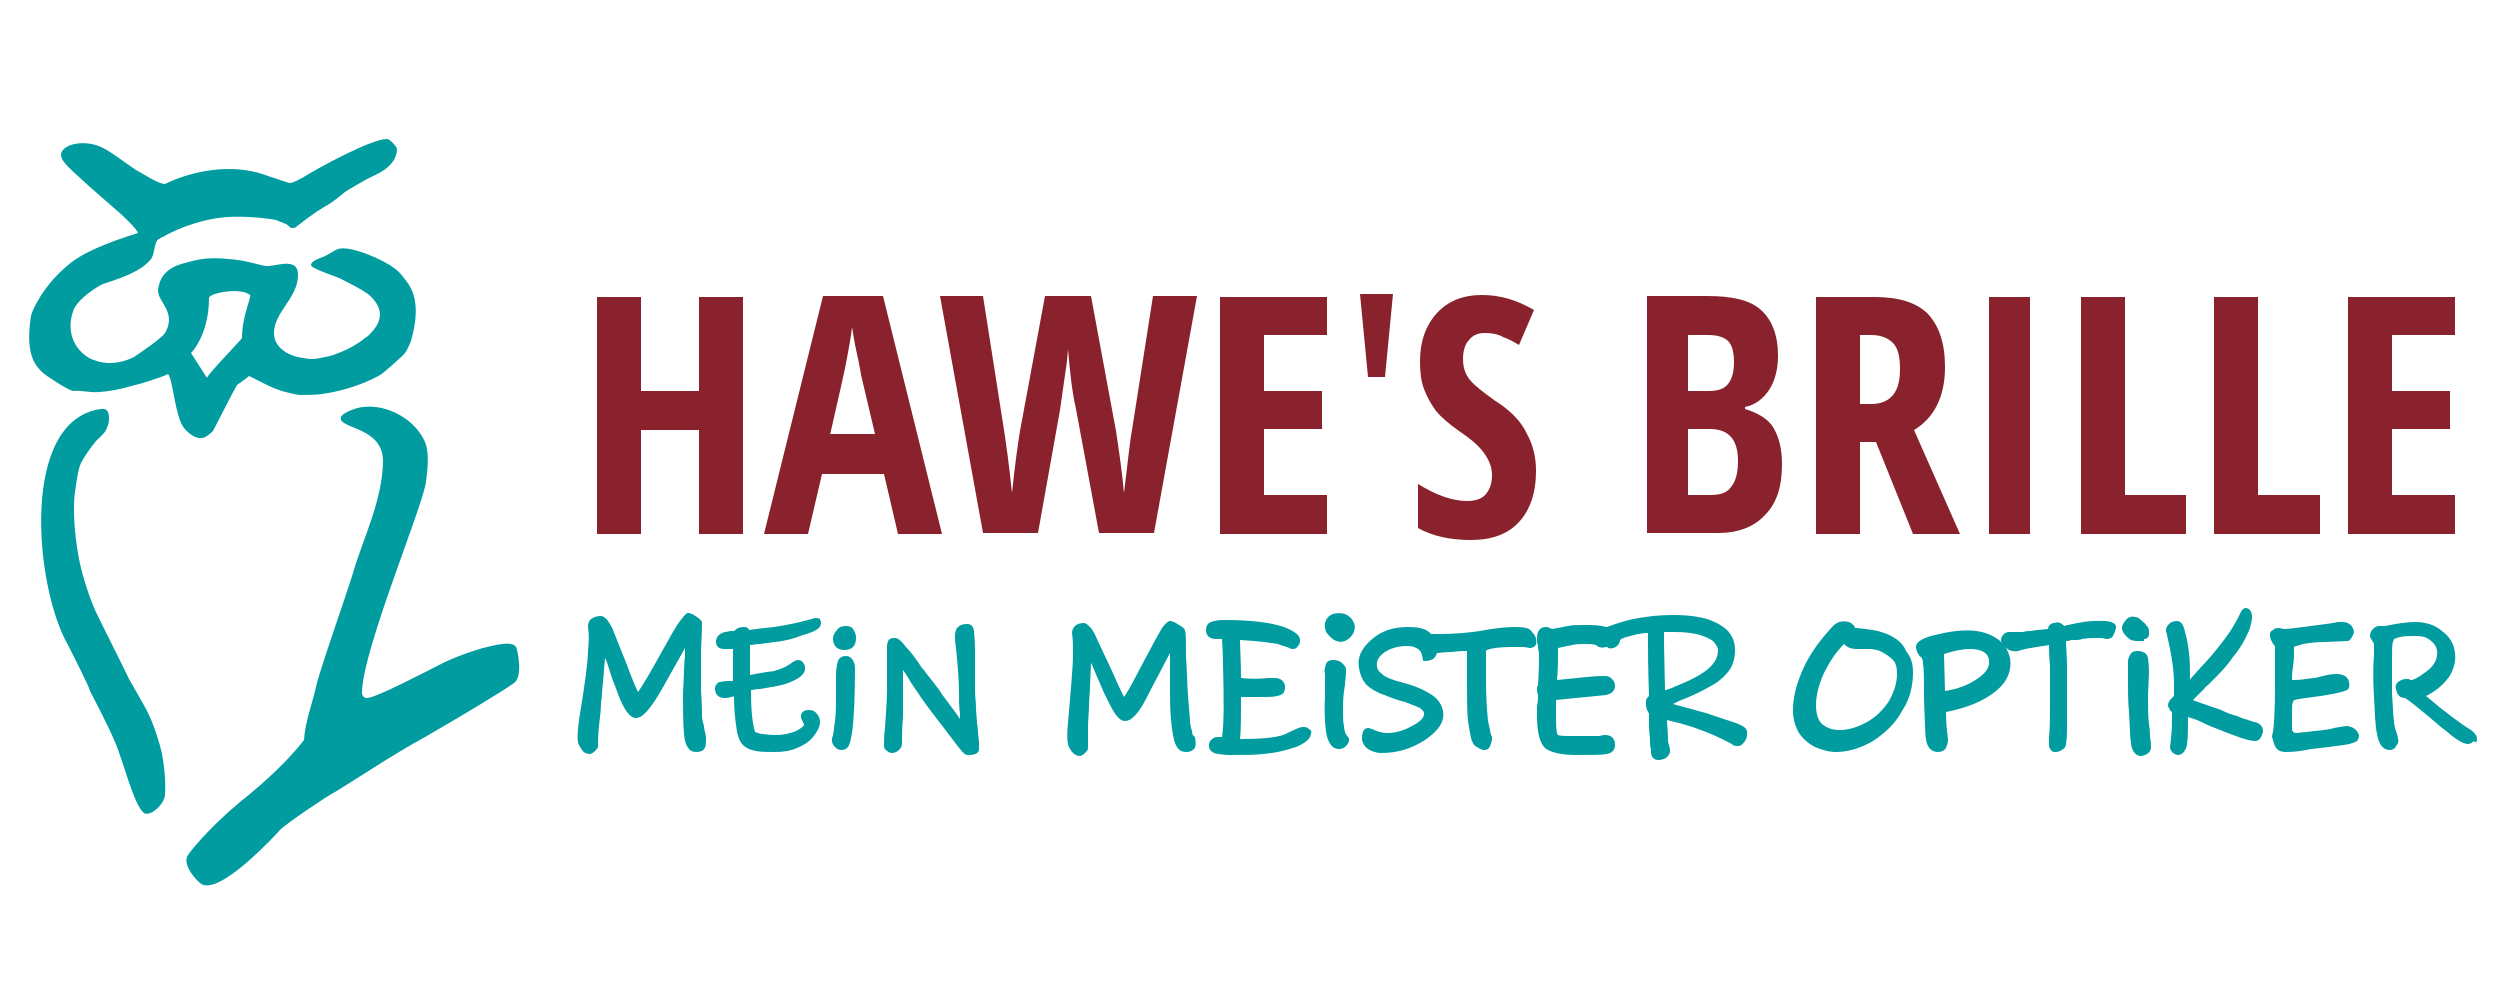 <?xml version="1.0" encoding="utf-8"?>
<!-- Generator: Adobe Illustrator 26.3.1, SVG Export Plug-In . SVG Version: 6.00 Build 0)  -->
<svg version="1.1" id="Ebene_1" xmlns="http://www.w3.org/2000/svg" xmlns:xlink="http://www.w3.org/1999/xlink" x="0px" y="0px"
	 viewBox="0 0 250 100" style="enable-background:new 0 0 250 100;" xml:space="preserve">
<style type="text/css">
	.st0{fill:#89222C;}
	.st1{fill:#009CA0;}
	.st2{fill:none;stroke:#009CA0;stroke-width:0.366;stroke-linejoin:round;stroke-miterlimit:3.43;}
	.st3{fill:#878787;}
</style>
<polygon class="st0" points="69.9,39.1 64.1,39.1 64.1,29.7 59.7,29.7 59.7,53.4 64.1,53.4 64.1,43 69.9,43 69.9,53.4 74.3,53.4 
	74.3,29.7 69.9,29.7 "/>
<g>
	<path class="st0" d="M83,43.5c0.9-4,1.5-6.5,1.7-7.7c0.2-1.1,0.4-2.1,0.5-3.1c0.1,0.5,0.2,1.4,0.5,2.7c0.3,1.3,0.4,2.2,0.5,2.5
		l1.3,5.5H83z M82.3,29.6l-5.9,23.8h4.4l1.4-6h6.2l1.4,6h4.4l-5.9-23.8H82.3z"/>
	<path class="st0" d="M113.2,43c-0.2,1-0.4,3.1-0.8,6.3c-0.2-2.2-0.5-4.2-0.8-6.2l-2.5-13.5h-4.6L102,43.1c-0.2,1.2-0.5,3.3-0.8,6.2
		c-0.3-2.9-0.6-5-0.8-6.3l-2.1-13.4h-4.3l4.3,23.7h5.5L106,41l0.7-4.9l0.1-1.2c0.2,2.3,0.4,4.3,0.8,6l2.3,12.4h5.5l4.3-23.7h-4.4
		L113.2,43z"/>
</g>
<polygon class="st0" points="122,53.4 132.7,53.4 132.7,49.5 126.4,49.5 126.4,42.9 132.2,42.9 132.2,39.1 126.4,39.1 126.4,33.5 
	132.7,33.5 132.7,29.7 122,29.7 "/>
<g>
	<path class="st0" d="M149.4,40c-1.1-0.8-1.9-1.4-2.4-2c-0.5-0.6-0.7-1.3-0.7-2.1c0-0.8,0.2-1.5,0.6-1.9c0.4-0.5,0.9-0.7,1.6-0.7
		c0.6,0,1.3,0.1,1.8,0.4c0.6,0.2,1.1,0.5,1.6,0.8l1.5-3.5c-1.7-1-3.4-1.5-5.2-1.5c-1.9,0-3.4,0.6-4.5,1.8c-1.1,1.2-1.7,2.8-1.7,4.8
		c0,1.1,0.1,2,0.4,2.8c0.3,0.8,0.7,1.5,1.2,2.2c0.5,0.6,1.3,1.3,2.3,2c1.2,0.8,2,1.5,2.5,2.2c0.5,0.7,0.8,1.4,0.8,2.2
		c0,0.8-0.2,1.4-0.6,1.9c-0.4,0.5-1.1,0.7-1.9,0.7c-1.5,0-3.1-0.6-4.9-1.7v4.4c1.4,0.8,3.2,1.2,5.3,1.2c2.1,0,3.7-0.6,4.8-1.8
		c1.1-1.2,1.7-2.9,1.7-5.1c0-1.4-0.3-2.6-0.9-3.7C152.1,42.1,151,41,149.4,40"/>
	<path class="st0" d="M173.1,48.7c-0.4,0.6-1.1,0.8-2.1,0.8h-2.2v-6.6h2.2c1.9,0,2.8,1.1,2.8,3.2C173.8,47.2,173.6,48.1,173.1,48.7
		 M168.9,33.5h1.9c0.9,0,1.6,0.2,2,0.6c0.4,0.4,0.6,1.1,0.6,2.1c0,1-0.2,1.7-0.6,2.2c-0.4,0.5-1,0.7-2,0.7h-2V33.5z M174.5,40.9
		v-0.2c1-0.2,1.8-0.8,2.4-1.7c0.6-0.9,0.9-2.1,0.9-3.4c0-2.1-0.6-3.6-1.7-4.6c-1.1-1-2.9-1.4-5.4-1.4h-6v23.7h7.1
		c2,0,3.6-0.6,4.7-1.8c1.2-1.2,1.7-2.9,1.7-5.1c0-1.5-0.3-2.7-0.9-3.7C176.8,41.9,175.8,41.3,174.5,40.9"/>
	<path class="st0" d="M189.3,39.5c-0.5,0.6-1.2,0.9-2.2,0.9h-1.1v-6.9h1.1c1,0,1.7,0.3,2.2,0.8c0.5,0.5,0.7,1.4,0.7,2.6
		C190,38,189.8,38.9,189.3,39.5 M194.5,36.7c0-2.4-0.6-4.1-1.7-5.3c-1.2-1.2-3-1.7-5.4-1.7h-5.8v23.7h4.4v-9.2h1.6l3.7,9.2h4.7
		L191.4,43C193.4,41.8,194.5,39.7,194.5,36.7"/>
</g>
<rect x="198.9" y="29.7" class="st0" width="4.1" height="23.7"/>
<polygon class="st0" points="212.5,29.7 208.1,29.7 208.1,53.4 218.6,53.4 218.6,49.5 212.5,49.5 "/>
<polygon class="st0" points="225.8,29.7 221.4,29.7 221.4,53.4 232,53.4 232,49.5 225.8,49.5 "/>
<polygon class="st0" points="245.5,33.5 245.5,29.7 234.8,29.7 234.8,53.4 245.5,53.4 245.5,49.5 239.2,49.5 239.2,42.9 245,42.9 
	245,39.1 239.2,39.1 239.2,33.5 "/>
<polygon class="st0" points="136.8,37.7 138.5,37.7 139.3,29.4 136,29.4 "/>
<g>
	<path class="st1" d="M134.8,61.8c-0.2-0.2-0.5-0.3-0.9-0.3c-0.4,0-0.8,0.1-1,0.4c-0.2,0.2-0.3,0.6-0.2,0.9c0,0.3,0.2,0.5,0.5,0.8
		c0.3,0.3,0.6,0.4,0.9,0.4c0.2,0,0.5-0.1,0.8-0.4c0.3-0.3,0.4-0.6,0.4-1C135.2,62.3,135.1,62,134.8,61.8"/>
	<path class="st2" d="M134.8,61.8c-0.2-0.2-0.5-0.3-0.9-0.3c-0.4,0-0.8,0.1-1,0.4c-0.2,0.2-0.3,0.6-0.2,0.9c0,0.3,0.2,0.5,0.5,0.8
		c0.3,0.3,0.6,0.4,0.9,0.4c0.2,0,0.5-0.1,0.8-0.4c0.3-0.3,0.4-0.6,0.4-1C135.2,62.3,135.1,62,134.8,61.8z"/>
	<path class="st1" d="M247.7,73.9c0-0.3-0.2-0.6-0.6-0.9c-1-0.6-2.5-1.7-4.5-3.4c1-0.5,1.7-1.1,2.3-1.9c0.5-0.8,0.7-1.6,0.6-2.4
		c-0.1-0.9-0.5-1.6-1.3-2.2c-0.7-0.6-1.6-0.9-2.7-0.9c-0.6,0-1.6,0.1-3,0.4c0,0-0.1,0-0.3,0c-0.1,0-0.3,0-0.3,0
		c-0.2,0-0.4,0.1-0.6,0.3c-0.2,0.2-0.3,0.4-0.3,0.7c0,0.1,0.1,0.3,0.3,0.6l0.1,0.2l0,0.6c0,0.2,0,0.3,0,0.5c-0.1,1.2-0.1,2.6,0,4.2
		c0.1,1.6,0.1,2.8,0.3,3.7c0.2,1.1,0.6,1.6,1.3,1.6c0.2,0,0.5-0.1,0.6-0.4c0.2-0.2,0.3-0.5,0.2-0.7c0-0.2-0.1-0.5-0.2-0.8
		c-0.1-0.3-0.2-0.6-0.2-1c-0.1-0.6-0.1-1.5-0.2-2.7c0-1.2,0-2.3,0-3.4c0-1,0-1.6,0.1-1.8c0-0.1,0.1-0.2,0.1-0.3c0,0,0.2-0.1,0.6-0.2
		c0.4-0.1,0.9-0.1,1.6-0.1c0.6,0,1,0.1,1.4,0.4c0.4,0.3,0.6,0.6,0.7,1c0.1,0.8-0.2,1.5-1,2.1c-0.8,0.6-1.3,0.9-1.6,0.9
		c0,0-0.1,0-0.2-0.1c-0.1,0-0.2,0-0.3,0c-0.3,0-0.5,0.1-0.8,0.3c-0.2,0.2-0.3,0.4-0.2,0.7c0.1,0.6,0.4,0.9,0.9,0.9
		c0.5,0.3,1.2,0.9,2.3,1.8c0.1,0.1,0.6,0.5,1.3,1.1c0.8,0.6,1.3,1.1,1.7,1.3c0.4,0.3,0.8,0.4,1,0.4c0.2,0,0.4-0.1,0.6-0.3
		C247.6,74.4,247.7,74.1,247.7,73.9"/>
	<path class="st1" d="M171.8,65c0,0.7-0.3,1.3-1,1.9c-0.7,0.6-1.9,1.2-3.4,1.8c-0.2,0.1-0.5,0.2-0.8,0.3c0,0-0.1,0-0.1,0l-0.1-4.7
		c0-0.3,0-0.6,0-0.9c0-0.1,0-0.2,0-0.2c0.2,0,0.5,0,1.1,0c1,0,1.8,0.1,2.5,0.3c0.6,0.2,1.1,0.4,1.4,0.7
		C171.6,64.5,171.8,64.7,171.8,65 M173.6,72.3c-0.6-0.2-1.6-0.5-3-1l-0.4-0.1c-1-0.3-1.9-0.5-2.9-0.8c0.2-0.1,0.4-0.2,0.6-0.3
		c1.3-0.5,2.3-1,3-1.4c0.8-0.4,1.4-0.9,1.9-1.5c0.5-0.6,0.7-1.4,0.7-2.2c0-0.7-0.2-1.3-0.7-1.9c-0.5-0.5-1.2-0.9-2.1-1.2
		c-1.4-0.4-3.2-0.5-5.4-0.3c-0.8,0.1-1.5,0.2-2,0.3c-0.9,0.2-1.8,0.5-2.6,0.8c0,0,0,0-0.1,0c-0.6-0.2-1.4-0.2-2.3-0.2
		c-0.5,0-1,0-1.5,0.1c-0.5,0.1-1,0.2-1.6,0.3c-0.2-0.1-0.4-0.2-0.6-0.2c-0.3,0-0.9,0.1-0.9,1.1c0,0.2,0,0.5,0.1,0.8
		c0,0.3,0.1,0.6,0.1,0.8c0,0.7,0,1.7-0.1,3.1c-0.1,0.2-0.1,0.3-0.1,0.5c0,0.1,0,0.3,0.1,0.4c0,0.4,0,0.8-0.1,1.2c0,0.4,0,0.7,0,1
		c0,1.7,0.3,2.7,0.8,3.2c0.5,0.4,1.5,0.7,3.1,0.7c1.6,0,2.6,0,3.1-0.1c0.5-0.1,0.8-0.4,0.8-0.9c0-0.6-0.3-1-1-1
		c-0.1,0-0.3,0-0.5,0.1c-0.2,0-0.3,0-0.4,0c-0.3,0-0.8,0-1.4,0c-0.6,0-1.1,0-1.4,0c-0.9,0-1-0.1-1-0.1c-0.1-0.1-0.2-0.4-0.2-1.8
		c0-0.3,0-0.6,0-0.9c0-0.3,0-0.5,0-0.8l5-0.5c0.5-0.1,0.9-0.4,0.9-0.9c0-0.3-0.1-0.5-0.3-0.7c-0.2-0.2-0.4-0.3-0.7-0.3
		c-0.2,0-0.8,0-1.8,0.1l-3,0.3c0.1-1.1,0.1-2,0.1-2.6c0-0.2,0-0.4,0-0.6c0.5-0.1,0.9-0.2,1.4-0.3c0.5-0.1,0.9-0.1,1.3-0.1
		c0.4,0,0.7,0,1.1,0.1c0,0,0,0,0,0c0.3,0.3,0.7,0.3,1,0.2c0.1,0,0.2,0,0.2,0.1c0.4,0.1,0.7,0,1-0.3c0,0,0,0,0,0
		c0.1-0.1,0.2-0.3,0.2-0.5c0,0,0.1,0,0.1-0.1c0.4-0.2,1-0.3,1.7-0.5c0.2,0,0.5-0.1,0.8-0.1c0.1,0,0.1,0,0.2,0c0,0.1,0,0.1,0,0.2
		c0,0.3,0,0.7,0,1.1c0,0.4,0,2.1,0.1,5c0,0-0.1,0.1-0.1,0.1c-0.1,0.1-0.2,0.2-0.2,0.5c0,0.1,0,0.2,0,0.4c0,0.1,0.1,0.3,0.1,0.4
		c0.1,0.1,0.1,0.3,0.2,0.3c0,0,0,0,0,0c0,0.1,0,0.3,0,0.5l0,0.7c0,0.7,0.1,1.2,0.1,1.5c0,0.4,0,0.7,0.1,0.9c0,0.2,0,0.3,0,0.3
		c0,0,0,0.1,0,0.1c0.1,0.7,0.6,0.7,0.8,0.7c0.2,0,0.5-0.1,0.7-0.2c0.2-0.2,0.4-0.4,0.4-0.7c0-0.1,0-0.2-0.1-0.6
		c-0.1-0.2-0.1-0.4-0.1-0.7l-0.1-1.8c0.3,0.1,0.8,0.2,1.2,0.3c0.7,0.2,1.4,0.4,1.9,0.6c1.2,0.4,2.2,0.9,3,1.3
		c0.2,0.1,0.4,0.2,0.5,0.3c0.2,0.1,0.3,0.1,0.5,0.1c0.3,0,0.5-0.2,0.7-0.5c0.2-0.3,0.2-0.5,0.2-0.7
		C174.8,72.8,174.3,72.6,173.6,72.3"/>
	<path class="st1" d="M186.9,64.9c0.5,0,0.8,0.1,1.1,0.2c0.6,0.3,1,0.6,1.3,0.9c0.3,0.3,0.4,0.8,0.4,1.4c0,0.9-0.3,1.8-0.8,2.7
		c-0.6,0.9-1.3,1.6-2.2,2.1c-0.9,0.5-1.8,0.8-2.7,0.8c-0.8,0-1.3-0.2-1.8-0.6c-0.4-0.4-0.6-1-0.6-1.9c0-1,0.3-2.1,0.8-3.2
		c0.5-1,1.1-2,2-2.9c0.2,0.2,0.5,0.5,1.3,0.5h0l0.7,0C186.5,64.9,186.7,64.9,186.9,64.9 M188.7,63.4c-0.3-0.1-0.8-0.3-1.4-0.4
		c-0.8-0.1-1.4-0.2-1.8-0.2c0-0.2-0.2-0.3-0.4-0.5c-0.4-0.2-0.8-0.2-1.2-0.1c-0.2,0.1-0.4,0.2-0.6,0.4c-1.2,1.3-2.2,2.6-2.9,4.1
		c-0.7,1.5-1.1,2.9-1.1,4.3c0,0.9,0.2,1.6,0.6,2.3c0.4,0.6,1,1.1,1.6,1.4c0.7,0.3,1.4,0.5,2.1,0.5c1.2,0,2.5-0.4,3.7-1.1
		c1.2-0.8,2.2-1.7,2.9-3c0.8-1.2,1.1-2.5,1.1-3.9c0-0.8-0.2-1.5-0.7-2.1C190.3,64.3,189.6,63.8,188.7,63.4"/>
	<path class="st1" d="M197.7,67.9c-0.9,0.6-1.9,1-3.2,1.2l-0.1-3.7c0.9-0.3,1.8-0.5,2.6-0.5c1.2,0,1.8,0.4,1.9,1.1c0,0,0,0,0,0
		C199,66.7,198.6,67.3,197.7,67.9 M199.6,63.8c-1.4-0.9-3.3-1-6.1-0.3c-0.9,0.2-2,0.6-1.9,1.3c0.1,0.5,0.3,0.8,0.6,1
		c0,0.1,0.1,0.2,0.1,0.6c0.1,0.4,0.1,1.5,0.1,3.4c0.1,2.4,0.1,3.7,0.2,4.1c0.1,1,0.7,1.3,1.2,1.3c0.3,0,0.6-0.1,0.8-0.4
		c0.1-0.3,0.2-0.5,0.2-0.9c-0.1-0.7-0.2-1.6-0.2-2.7c0.1,0,0.4-0.1,0.9-0.2c1.6-0.4,3-1,4.1-1.9c1.1-0.9,1.6-2,1.4-3.3
		C200.8,65,200.4,64.3,199.6,63.8"/>
	<path class="st1" d="M214.9,72.4c-0.1-0.7-0.1-1.7-0.1-2.9l0.1-2.2c0-1-0.1-1.3-0.1-1.5c-0.1-0.5-0.5-0.7-1.1-0.7
		c-0.4,0-0.6,0.2-0.7,0.4c-0.1,0.2-0.2,0.4-0.2,0.6c0,0.5,0,1.2,0,2.2c0,0.9,0,1.9,0.1,2.9c0.1,1.5,0.1,2.6,0.2,3.1
		c0,0.3,0.2,1.2,0.9,1.3c0,0,0.1,0,0.1,0c0.2,0,0.4-0.1,0.6-0.2c0.3-0.2,0.4-0.4,0.4-0.7c0-0.1,0-0.4-0.1-1.1
		C215,72.9,214.9,72.5,214.9,72.4"/>
	<path class="st1" d="M214.4,63.9c0.3,0,0.5-0.2,0.5-0.5l0-0.3c0-0.2-0.1-0.4-0.3-0.6c-0.1-0.2-0.3-0.3-0.4-0.4
		c-0.2-0.2-0.4-0.4-0.7-0.4c-0.3-0.1-0.7,0-0.9,0.3c-0.3,0.3-0.4,0.6-0.4,0.8c0,0.4,0.3,0.7,0.5,0.9c0.3,0.3,0.6,0.4,1,0.4H214.4z"
		/>
	<path class="st1" d="M225.4,72.2l-0.6-0.2c-0.3-0.1-0.7-0.2-1.1-0.4c-0.4-0.1-1-0.3-1.6-0.6c-0.9-0.3-1.7-0.6-2.3-0.8
		c-0.2-0.1-0.4-0.1-0.5-0.2c0.3-0.3,0.7-0.7,1.1-1.1c0.1-0.2,0.3-0.3,0.5-0.5c0.2-0.2,0.4-0.4,0.7-0.7c0.7-0.7,1.3-1.4,1.7-2
		c0.5-0.6,0.9-1.2,1.2-1.8c0.2-0.4,0.4-0.8,0.5-1.1c0.1-0.4,0.2-0.8,0.2-1.1c0-0.8-0.5-0.9-0.6-0.9c-0.3,0-0.5,0.3-0.7,0.8
		c-0.2,0.4-0.4,0.7-0.5,0.9c-0.5,0.9-1.3,1.9-2.2,3c-0.6,0.7-1.2,1.3-1.8,2c-0.2,0.2-0.3,0.3-0.4,0.5v-0.2c0-0.8,0-1.7-0.1-2.5
		c-0.1-0.8-0.2-1.5-0.4-2.1c-0.1-0.5-0.3-1.1-0.8-1.1c-0.3,0-0.5,0.1-0.7,0.2c-0.2,0.2-0.4,0.4-0.4,0.7c0,0,0,0.1,0,0.1l0.1,0.4
		c0.4,1.7,0.7,3.4,0.7,4.9c0,0.5,0,0.9,0,1.2c0,0,0,0-0.1,0.1c-0.1,0.1-0.2,0.2-0.3,0.3c-0.1,0.2-0.2,0.3-0.2,0.5
		c0,0.2,0.1,0.3,0.2,0.5c0,0.1,0.1,0.1,0.2,0.2v0.6c0,0.6,0,1.2-0.1,2c0,0.4-0.1,0.7-0.1,0.9c0,0.2,0.1,0.4,0.3,0.6
		c0.2,0.1,0.3,0.2,0.5,0.2c0.6,0,0.9-0.8,0.9-1.1c0.1-0.6,0.1-1.4,0.1-2.7c0.2,0.1,0.4,0.1,0.6,0.2c0.4,0.1,0.9,0.4,1.6,0.7l0.5,0.2
		c2,0.8,3.3,1.3,4,1.3c0.1,0,0.4,0,0.6-0.4c0.1-0.2,0.2-0.4,0.2-0.6C226.3,72.5,225.7,72.2,225.4,72.2"/>
	<path class="st1" d="M234.7,72.6c-0.2,0-0.7,0.1-1.3,0.2c-0.2,0.1-0.9,0.2-1.9,0.3c-1,0.1-1.7,0.2-1.9,0.2c-0.2,0-0.3-0.1-0.4-0.3
		c0-0.3,0-0.8,0-1.5c0-0.7,0-1.2,0.1-1.3c0-0.1,0.1-0.2,0.2-0.2h0c0.2-0.1,1.1-0.2,2.5-0.4c0.3,0,0.5-0.1,0.7-0.1
		c0.4-0.1,0.7-0.1,1-0.2c0.5-0.1,0.8-0.2,1-0.3c0.2-0.1,0.3-0.4,0.2-0.8c-0.1-0.5-0.5-0.8-1.3-0.8c-0.4,0-1,0.1-1.7,0.3
		c-0.2,0.1-0.7,0.1-1.3,0.2c-0.6,0.1-1.1,0.1-1.4,0.1c0-0.3,0-0.8,0.1-1.3c0.1-0.7,0.1-1.2,0.1-1.5c0-0.3,0-0.5,0-0.5
		c0-0.1,0.4-0.1,0.9-0.3c0.6-0.1,1.3-0.2,2.1-0.2l2.4-0.1c0.1,0,0.3-0.2,0.4-0.4c0.1-0.2,0.2-0.4,0.2-0.5c-0.1-0.7-0.6-1.1-1.5-1
		l-0.1,0c0,0-0.4,0.1-1.2,0.2c-2.3,0.3-3.7,0.5-4.1,0.5c-0.2,0-0.5-0.1-0.7-0.1c-0.2,0-0.4,0.1-0.5,0.2c-0.2,0.1-0.3,0.2-0.3,0.4
		c0,0.1,0,0.1,0,0.2c0,0.2,0.1,0.4,0.2,0.6c0.1,0.2,0.2,0.3,0.2,0.3c0,0,0.1,0.1,0.1,0.1c0,0.3,0,1.6,0,4c0,2.4-0.1,3.9-0.2,4.6
		c-0.1,0.3-0.1,0.5-0.1,0.5l0.1,0.3c0.1,0.4,0.2,0.7,0.4,0.9c0.2,0.2,0.5,0.3,0.9,0.3c0.8,0,1.6-0.1,2.5-0.3c1-0.1,1.8-0.2,2.5-0.3
		c0.9-0.1,1.6-0.2,2.1-0.5c0.1-0.1,0.2-0.3,0.2-0.6C235.7,73,235.4,72.7,234.7,72.6"/>
	<path class="st1" d="M130.9,72.9c-0.2-0.2-0.4-0.2-0.6-0.2c-0.2,0-0.5,0.1-0.9,0.3c-0.5,0.2-0.8,0.4-1.1,0.5
		c-0.9,0.3-2.4,0.4-4.2,0.4H124c0.1-0.8,0.1-2.2,0.1-4.2c0.5,0,1.1,0,1.6,0c1.1,0,1.7,0,2-0.1c0.7-0.1,0.8-0.5,0.8-0.9
		c0-0.3-0.2-0.9-1-0.9c0,0-0.3,0-0.7,0c-0.9,0.1-1.8,0.1-2.7,0c0-1.7-0.1-3-0.1-3.8c1.9,0.1,3.2,0.3,3.8,0.4
		c0.2,0.1,0.5,0.2,0.9,0.3c0.4,0.2,0.5,0.2,0.6,0.2c0.2,0,0.4-0.1,0.5-0.3c0.2-0.2,0.2-0.4,0.2-0.6c0-0.5-0.6-0.9-1.6-1.3
		c-1.5-0.5-3.5-0.7-6-0.7c-0.6,0-1.1,0.1-1.3,0.2c-0.3,0.1-0.5,0.4-0.5,0.8c0,0.6,0.4,0.9,1,0.9c0,0,0.1,0,0.3,0c0.1,0,0.2,0,0.3,0
		c0.1,1.5,0.1,2.3,0.1,2.5c0.1,3.6,0.1,6.1-0.1,7.3h-0.5c-0.2,0-0.4,0.1-0.6,0.3c-0.2,0.2-0.2,0.4-0.2,0.6c0,0.3,0.2,0.7,0.9,0.8
		c0.2,0,0.6,0.1,1.1,0.1c1.5,0,2.6,0,3.4-0.1c1.3-0.1,2.4-0.4,3.3-0.7c1-0.4,1.5-0.9,1.5-1.4C131.2,73.2,131.1,73,130.9,72.9z"/>
	<path class="st1" d="M134.4,72.6c-0.1-0.4-0.1-0.9-0.1-1.6c0-0.6,0-1.5,0.2-2.5l0-0.2c0.1-0.7,0.1-1.1,0.1-1.4
		c0-0.2-0.2-0.4-0.4-0.6c-0.2-0.2-0.5-0.3-0.9-0.3c-0.3,0-0.6,0.1-0.7,0.4c-0.1,0.3-0.2,0.6-0.1,1c0,0.1,0,0.7,0,1.6c0,0,0,0,0,0
		c0,0.3,0,0.5,0,0.8c-0.1,1.3,0,2.4,0.1,3.4c0.2,1.1,0.6,1.7,1.3,1.7c0.3,0,0.5-0.1,0.7-0.3c0.2-0.2,0.3-0.4,0.3-0.6
		c0-0.1,0-0.2-0.1-0.3C134.5,73.4,134.4,72.9,134.4,72.6"/>
	<path class="st1" d="M151.5,62.7c-0.8,0-2,0.1-3.5,0.4c-1.3,0.2-2.7,0.3-4.1,0.3c-0.3,0-0.6,0-0.8,0c-0.1-0.1-0.1-0.1-0.2-0.2
		c-0.5-0.4-1.2-0.5-2.1-0.5c-1.5,0-2.7,0.4-3.7,1.3c-1,0.9-1.4,1.8-1.2,2.8c0.1,0.6,0.3,1.1,0.6,1.5c0.3,0.4,0.8,0.7,1.4,1
		c0.6,0.2,1.4,0.6,2.6,0.9c0.8,0.3,1.3,0.5,1.5,0.6c0.2,0.2,0.4,0.3,0.4,0.5c0.1,0.4-0.4,0.9-1.2,1.3c-0.9,0.5-1.7,0.7-2.5,0.7
		c-0.4,0-0.9-0.1-1.5-0.4c-0.1,0-0.2-0.1-0.4-0.1c-0.2,0-0.4,0.1-0.5,0.4c-0.1,0.2-0.1,0.5-0.1,0.8c0.1,0.4,0.3,0.7,0.6,0.9
		c0.3,0.2,0.8,0.4,1.3,0.4c1.6,0,3-0.4,4.4-1.3c1.3-0.9,2-1.8,1.8-2.9c-0.1-0.6-0.5-1.2-1.1-1.6c-0.6-0.4-1.6-0.9-2.8-1.2
		c-1.2-0.3-1.9-0.6-2.2-0.9c-0.3-0.2-0.5-0.5-0.5-0.8c-0.1-0.5,0.2-1,0.8-1.4c0.6-0.4,1.4-0.6,2.2-0.6c0.5,0,0.8,0.1,1.1,0.3
		c0.3,0.2,0.4,0.5,0.5,1.1c0,0,0,0.1,0.1,0.1c0.5,0,0.9-0.1,1.1-0.4c0.1-0.1,0.1-0.2,0.2-0.4c0.3,0,0.7-0.1,1.4-0.1
		c0.8-0.1,1.3-0.1,1.6-0.1c0,0.2,0,0.8,0,2.8c0,1.9,0,3.3,0.1,4.2c0.1,0.7,0.2,1.2,0.3,1.7c0.1,0.4,0.3,0.8,0.6,0.9
		c0.3,0.2,0.5,0.3,0.7,0.3c0.3,0,0.5-0.1,0.6-0.4c0.1-0.2,0.2-0.5,0.2-0.8c0-0.1,0-0.2-0.1-0.3c-0.1-0.5-0.2-1-0.3-1.4
		c-0.1-1-0.2-2.4-0.2-4c0-1.7,0-2.6,0-2.8c0-0.2,0-0.3,0.1-0.3c0.5-0.2,1.3-0.3,2.5-0.3c0.4,0,0.8,0,1.1,0c0.3,0,0.5,0.1,0.7,0.1
		c0.2,0,0.4-0.1,0.5-0.2c0.1-0.1,0.2-0.4,0.1-0.7c0-0.2-0.2-0.5-0.4-0.7C153,62.8,152.4,62.7,151.5,62.7"/>
	<path class="st1" d="M97.7,72.3c0-0.4-0.1-1-0.1-1.5c0-0.6-0.1-1.2-0.1-1.7c0-1.9,0-3.3,0-4.2c0-0.9-0.1-1.5-0.1-1.8
		c-0.1-0.6-0.4-0.7-0.7-0.7c-0.8,0-1.2,0.4-1.2,1.2c0,0.2,0,0.6,0.1,1.2c0.2,1.9,0.3,3.5,0.3,4.6c0,0.7,0,1.3,0.1,2
		c0,0.2,0,0.3,0,0.5c-0.4-0.6-1-1.4-1.9-2.6c0-0.1-0.4-0.6-1.1-1.5l-0.4-0.5c-0.1-0.2-0.3-0.4-0.4-0.5c-0.6-0.9-1.1-1.6-1.6-2.1
		c-0.6-0.8-0.9-0.9-1.1-0.9h-0.1c-0.4,0-0.6,0.2-0.6,0.4c-0.1,0.1-0.1,0.3-0.1,0.6l0,0.6c0,0.2,0,0.6,0,1.3c0,0.7,0,1.5,0,2.3
		c0,1-0.1,2.3-0.2,3.8c-0.1,0.8-0.1,1.3-0.1,1.5c0,0.3,0,0.6,0.2,0.7c0.1,0.1,0.3,0.3,0.6,0.3c0.2,0,0.5-0.1,0.7-0.3
		c0.2-0.2,0.3-0.4,0.3-0.7c0-0.6,0-1.5,0.1-2.6c0-1.1,0-2.1,0-3l0-1.7c0.2,0.3,0.5,0.7,0.7,1.1c0.5,0.8,0.9,1.3,1,1.5
		c0.7,1,1.6,2.2,2.7,3.6c1.7,2.3,1.8,2.3,2.1,2.3c0.3,0,1.1,0,1.1-0.6v0l0-0.7C97.8,73.4,97.8,72.9,97.7,72.3"/>
	<path class="st1" d="M119.2,73.1c-0.1-0.3-0.2-0.7-0.2-1c0-0.3-0.1-1.1-0.2-2.5c-0.1-1.4-0.1-2.7-0.2-3.9c0-1.6,0-2.5-0.1-2.6
		c0-0.2-0.2-0.4-0.6-0.6c-0.3-0.2-0.6-0.4-0.9-0.4c-0.2,0-0.4,0.2-0.8,0.7c-0.3,0.5-0.9,1.6-1.8,3.3c-0.9,1.7-1.5,2.9-2,3.6
		c-0.2-0.4-0.6-1.2-1.2-2.6l-1.6-3.4l0,0c-0.1-0.3-0.3-0.6-0.5-0.9c-0.3-0.3-0.5-0.5-0.7-0.5c-0.4,0-0.7,0.1-0.9,0.3
		c-0.2,0.2-0.3,0.4-0.3,0.7c0.1,0.6,0.1,1.4,0.1,2.3s-0.2,3.2-0.5,6.7c-0.1,0.9-0.1,1.6,0,2.1c0,0.2,0.2,0.5,0.4,0.8
		c0.3,0.3,0.5,0.4,0.8,0.4c0.1,0,0.3-0.1,0.5-0.3c0.2-0.2,0.3-0.3,0.3-0.5c0-0.4,0-1.1,0-2c0-0.9,0.1-1.6,0.1-2.2
		c0-0.6,0.1-1.3,0.1-2l0.1-2.3c0.1,0.1,0.3,0.7,0.7,1.6c0.2,0.4,0.4,1,0.8,1.8c0.4,0.8,0.7,1.4,1,1.8c0.3,0.4,0.6,0.6,0.9,0.6
		c0.7,0,1.5-0.9,2.4-2.8l2.1-4c0,0.1,0,0.3,0,0.6c0,0.8,0,2.1,0,3.6c0,1.6,0.1,2.9,0.3,4c0.2,1.2,0.6,1.7,1.3,1.7
		c0.4,0,0.6-0.1,0.8-0.3c0.2-0.2,0.2-0.6,0.1-1.2C119.3,73.6,119.2,73.4,119.2,73.1"/>
	<path class="st1" d="M84.6,65.6c-0.4,0-0.7,0.2-0.8,0.5c-0.1,0.3-0.2,0.8-0.2,1.5c0,0,0,0.3,0,0.7c0,0.4,0,0.9,0,1.3
		c0,0.9,0,1.8-0.1,2.5c-0.1,0.5-0.1,1-0.2,1.4c-0.1,0.3-0.1,0.4-0.1,0.5c0,0,0,0.1,0,0.1c0,0.2,0.1,0.4,0.3,0.6
		c0.2,0.2,0.4,0.3,0.6,0.3c0.4,0,0.7-0.2,0.8-0.5c0.1-0.2,0.2-0.6,0.3-1.2c0.2-1.4,0.3-3.7,0.3-6.6C85.4,65.8,84.9,65.6,84.6,65.6"
		/>
	<path class="st1" d="M84.6,62.6c-0.4,0-0.7,0.1-0.9,0.4c-0.2,0.2-0.4,0.5-0.4,0.9c0,0.3,0.1,0.6,0.3,0.8c0.2,0.2,0.5,0.3,0.8,0.3
		c0.8,0,1.2-0.4,1.2-1.2c0-0.4-0.1-0.6-0.3-0.9C85.2,62.7,84.9,62.6,84.6,62.6"/>
	<path class="st1" d="M81.5,61.8L80.8,62c-1.5,0.4-2.7,0.6-3.4,0.7c-1,0.1-1.8,0.2-2.5,0.3c-0.1-0.3-0.4-0.3-0.5-0.3
		c-0.4,0-0.7,0.1-1,0.4c-0.1,0-0.2,0-0.3,0c-0.2,0-0.4,0.1-0.6,0.1c-0.8,0.2-0.9,0.7-0.9,1c0,0.2,0.1,0.4,0.2,0.5
		c0.1,0.1,0.3,0.2,0.6,0.2l0.9,0c0,0.9,0,1.9,0,3.2l-0.4,0c-0.2,0-0.5,0-0.9,0.1c-0.2,0-0.3,0.2-0.4,0.3c-0.1,0.1-0.1,0.3-0.1,0.4
		c0,0.2,0.1,0.5,0.2,0.6c0.2,0.2,0.4,0.3,0.7,0.3c0.2,0,0.4,0,0.7-0.1c0.1,0,0.2,0,0.3-0.1c0,1.2,0.1,2.2,0.2,2.9
		c0.1,0.9,0.3,1.6,0.7,2c0.3,0.3,0.7,0.5,1.3,0.6c0.5,0.1,1.1,0.1,1.9,0.1c0.8,0,1.5-0.1,2.2-0.4c0.7-0.3,1.2-0.6,1.6-1.1
		c0.4-0.5,0.7-1,0.7-1.5c0-0.3-0.1-0.6-0.3-0.8c-0.2-0.3-0.5-0.4-0.8-0.4c-0.7,0-0.8,0.4-0.8,0.6c0,0.1,0,0.3,0.1,0.4l0.1,0.2
		c0,0.1,0.1,0.2,0.1,0.2c0,0,0,0.1,0,0.1c0,0,0,0.1-0.3,0.3c-0.3,0.2-0.6,0.4-1.1,0.5c-0.9,0.3-2.1,0.2-2.7,0.1
		c-0.3,0-0.5-0.1-0.8-0.2c-0.3-1-0.4-2.4-0.4-4.2c0.2,0,0.5-0.1,0.9-0.1c0.6-0.1,1.2-0.2,1.7-0.3c0.6-0.1,1.2-0.3,1.8-0.6
		c0.4-0.2,1-0.6,1-1.1c0-0.2,0-0.3-0.1-0.5c-0.1-0.2-0.3-0.4-0.6-0.4c-0.2,0-0.4,0.1-0.8,0.4c-0.4,0.3-0.9,0.5-1.6,0.7l-0.7,0.1
		c-0.7,0.1-1.2,0.2-1.7,0.3c0-0.3,0-0.7,0-1.1c0-0.6,0-1.3,0-1.9c0.3,0,0.6-0.1,1-0.1c0.7-0.1,1.5-0.2,2.2-0.3
		c0.5-0.1,1.1-0.2,1.8-0.5c0.7-0.2,1.3-0.4,1.6-0.6c0.4-0.2,0.5-0.5,0.5-0.7v0c0-0.2-0.1-0.4-0.2-0.5C82,61.9,81.8,61.8,81.5,61.8"
		/>
	<path class="st1" d="M70.4,72.6c-0.1-0.3-0.2-0.7-0.2-1c0-0.3,0-1.1-0.1-2.6c0-1.5,0-2.8,0-4c0.1-1.7,0.1-2.6,0.1-2.7
		c0-0.2-0.2-0.4-0.5-0.6c-0.3-0.2-0.6-0.4-0.9-0.4c-0.2,0-0.4,0.3-0.8,0.8s-1,1.6-2,3.4c-1,1.8-1.7,3-2.2,3.7
		c-0.2-0.4-0.6-1.3-1.1-2.7l-1.4-3.5l0,0c-0.1-0.3-0.3-0.6-0.5-0.9c-0.2-0.3-0.5-0.5-0.7-0.5c-0.4,0-0.7,0.1-1,0.3
		c-0.2,0.2-0.3,0.4-0.3,0.8c0.1,0.6,0.1,1.4,0,2.4c0,1-0.3,3.3-0.9,6.9c-0.1,0.9-0.2,1.6-0.1,2.2c0,0.2,0.2,0.5,0.4,0.8
		c0.2,0.3,0.5,0.4,0.8,0.4c0.1,0,0.3-0.1,0.5-0.3c0.2-0.2,0.3-0.3,0.3-0.5c0-0.5,0-1.1,0.1-2c0.1-0.9,0.2-1.7,0.2-2.3
		c0.1-0.6,0.1-1.3,0.2-2.1l0.2-2.4c0.1,0.1,0.3,0.7,0.6,1.7c0.1,0.4,0.4,1,0.7,1.9c0.3,0.8,0.6,1.4,0.9,1.8s0.6,0.6,0.9,0.6
		c0.7,0,1.5-1,2.6-2.9l2.3-4.1c0,0.1,0,0.3,0,0.7c-0.1,0.9-0.1,2.1-0.2,3.8c0,1.6,0,3,0.1,4.1c0.1,1.2,0.5,1.8,1.2,1.8
		c0.4,0,0.7-0.1,0.8-0.3c0.2-0.2,0.2-0.6,0.2-1.2C70.5,73.1,70.4,72.9,70.4,72.6"/>
	<path class="st1" d="M211.3,62.3c-0.4-0.3-1.6-0.2-1.9-0.2c-0.5,0-1.3,0.1-2.6,0.4c-0.2,0-0.3,0.1-0.4,0.1c0-0.1-0.1-0.1-0.1-0.1
		c-0.3-0.3-0.6-0.3-0.9-0.2c-0.2,0-0.6,0.2-0.6,0.6c0,0,0,0,0,0c-0.9,0.1-1.3,0.1-1.7,0.2c-0.2,0-0.5,0-0.8,0.1c-0.2,0-0.4,0-0.6,0
		c-0.2,0-0.4,0-0.8,0c-0.2,0-0.4,0.1-0.5,0.2c-0.1,0.1-0.3,0.3-0.3,0.6c0,0.3,0.2,0.6,0.5,0.8c0.5,0.4,1.1,0.4,1.5,0.2
		c0.8-0.2,1.6-0.3,2.8-0.5c0,0.4,0,1,0.1,2.1c0,1.3,0,2.5,0,3.6c0,1.4,0,2.6-0.1,3.6l0,0.7c0,0.2,0.1,0.4,0.2,0.5
		c0.1,0.2,0.3,0.2,0.5,0.2c0.2,0,0.4-0.1,0.6-0.2c0.3-0.2,0.4-0.4,0.4-0.6c0-0.1,0.1-0.4,0.1-1.5c0-0.8,0-1.4,0-2c0-1.4,0-2.8,0-4.2
		c0-1.1-0.1-2-0.1-2.6c0.2,0,0.3,0,0.5-0.1l0.4,0c0.2,0,0.5,0,0.7-0.1c0.6-0.1,1.1-0.1,1.5-0.1l0.1,0c0.1,0,0.3,0,0.4,0
		c0.4,0.1,0.4,0.1,0.5,0.1c0.2,0,0.5-0.1,0.6-0.3c0.1-0.2,0.2-0.4,0.2-0.5C211.7,62.7,211.6,62.4,211.3,62.3"/>
	<path class="st1" d="M10.6,43c-0.1,0.3-1,1.1-1,1.1c-0.5,0.6-1.2,1.6-1.5,2.2c-0.3,0.6-0.5,2.2-0.6,2.9c-0.1,0.7-0.1,1.2-0.1,1.8
		c0,1.6,0.2,3.3,0.5,4.9c0.3,1.6,1.1,4,1.6,5.1c0.2,0.5,3.3,6.6,3.4,6.9c0.1,0.2,1.8,3.1,1.9,3.4c0.6,1.2,1.2,3.1,1.4,4.1
		c0.2,1,0.4,2.8,0.3,4.1c-0.1,1-1.5,2.2-2.1,1.8c-1-0.7-2.1-5.3-2.9-7.1C10.8,72.5,9,69.1,9,69.1c0-0.3-2.2-4.6-2.2-4.6
		C3.5,58.8,1.9,42,10.1,40.9c0.6-0.1,0.8,0.3,0.8,0.9C10.9,42.2,10.9,42.3,10.6,43"/>
	<path class="st1" d="M36.2,69.3c0,0,0,0.5,0.5,0.5c0.9,0,6.2-2.8,7.8-3.6c1.7-0.8,3.7-1.4,4.2-1.5c0.5-0.1,2.5-0.7,2.9,0
		c0.2,0.4,0.7,3-0.2,3.6c-1.4,1-5.6,3.5-8.9,5.4c-3.3,1.8-7,4.3-9,5.5C33,79.4,28.4,82.5,28,83c0,0-6.2,6.9-8,5.3
		c-0.7-0.6-1.6-1.8-1.3-2.6c0.1-0.4,2.4-3.1,5.3-5.5c2.9-2.3,5.1-4.5,6.4-6.2c0.1-1.8,0.9-3.9,1.2-5.3c0.3-1.5,2.9-8.8,3.7-11.4
		c0.9-3.2,3-7.3,3-11.3c-0.1-3.4-4.6-3.1-4.2-4.3c0.2-0.5,1.8-1,2.2-1c2.4-0.3,5.2,1.2,6.2,3.5c0.5,1.2,0.2,3.1,0.1,4
		C42.2,50.9,36.2,65.1,36.2,69.3"/>
</g>
<path class="st3" d="M8.1,17.7L8.1,17.7L8.1,17.7z"/>
<path class="st3" d="M37,17.7l0.1-0.1L37,17.7z"/>
<path class="st3" d="M10.7,20.1L10.7,20.1L10.7,20.1z"/>
<g>
	<path class="st1" d="M24.2,33.8c0,0.1-3.6,3.8-3.5,4l-1.6-2.5c0.6-0.6,1.8-2.5,1.8-5.5c0-0.5,3.2-1.1,4.1-0.3
		C25.2,29.6,24.2,31.6,24.2,33.8 M40.7,28.2c-0.3-0.4-0.8-1.1-1.3-1.4c-1-0.8-4.4-2.3-5.6-1.9c-0.5,0.2-1,0.6-1.5,0.8
		c-0.3,0.1-1.2,0.4-1.2,0.8c0,0.4,2.8,1.2,3.2,1.5c0.8,0.4,1.8,0.9,2.5,1.4c2.5,2.1,0.3,3.8,0.2,4c-0.1,0.1-0.3,0.3-0.5,0.4
		c-1.4,1.2-3.5,1.8-3.5,1.8c-0.6,0.1-1.2,0.3-1.8,0.3c-0.2,0-0.5,0-0.8-0.1c-1.3-0.1-3-0.9-3-2.5c0-2.1,2.4-3.5,2.4-5.8
		c0-1.9-2.3-0.8-3.2-0.9c-0.8-0.1-2-0.6-3.8-0.7c-1.9-0.2-2.9,0-4.3,0.4c-1.7,0.4-2.4,1.3-2.6,2.2c-0.3,0.9,0.2,1.4,0.4,1.8
		c0.2,0.4,1.1,1.5,0.2,3c-0.4,0.6-2.8,2.2-3.1,2.4c-0.8,0.4-1.6,0.6-2.5,0.6c-0.8,0-1.6-0.3-2-0.5c-2.1-1.3-2.1-3.5-1.5-4.9
		c0.5-1.1,2.4-2.3,2.9-2.5c1.5-0.5,3.8-1.2,4.8-2.5c0.4-0.5,0.3-1.8,0.8-2c0.5-0.3,0.3-0.2,0.4-0.2c0.4-0.3,3.3-1.8,6.5-2
		c1.7-0.1,3.8,0.1,4.8,0.3c0,0,0.7,0.3,1,0.4c0.2,0.1,0.4,0.4,0.6,0.4c0.1,0,0.3,0,0.4-0.1c0.9-0.7,1.8-1.4,2.8-2
		c0.6-0.3,1.1-0.7,1.6-1.1l0.5-0.4c0.1-0.1,2-1.2,2.4-1.4c0.6-0.3,2.8-1.1,2.8-2.9c0-0.2-0.7-1-1-1c-1.6,0-6.9,2.9-8.5,3.9
		c0,0-0.9,0.5-1.2,0.5c-0.2,0-1.5-0.5-1.9-0.6c-0.4-0.1-1.8-0.8-4.2-0.8c-3.6,0-6.4,1.5-6.4,1.5c-0.7,0-2.3-1.1-2.9-1.4
		c-1.2-0.8-2.2-1.6-3.1-2.1c-1.9-1.1-4.4-0.5-4.4,0.6c0,0.7,1.3,1.7,1.8,2.2c0.5,0.5,4.3,3.8,4.3,3.8c0.4,0.4,1.4,1.3,1.6,1.8
		c-2.9,0.9-5.7,2-7.1,3.3c-2.3,1.9-3.5,4.4-3.6,5c-0.6,3.8,0.4,4.9,1.1,5.6c0.4,0.4,2.6,1.8,3.1,1.9C8,39,9.1,39.3,9.9,39.2
		c1.7-0.1,3.2-0.6,3.6-0.7c0.2,0,2.8-0.8,3.3-1.1c0.5,0.5,0.7,4.3,1.6,5.4c0.5,0.6,1.2,1.1,1.8,1c0.3,0,0.8-0.4,1.1-0.7
		c0.1-0.2,2.3-4.5,2.4-4.6c0,0,1-0.7,1.2-0.9c1.1,0.5,2,1.1,3.3,1.5c0.3,0.1,1.5,0.4,1.8,0.4h0.3c0.1,0,1.4,0,1.9-0.1
		c3.5-0.5,5.9-1.9,6.1-2.1c0,0,2-1.7,2.2-2c0.1-0.1,0.5-0.9,0.6-1.2C41.6,32.3,42,29.9,40.7,28.2"/>
</g>
<path class="st3" d="M7.5,30.6L7.5,30.6L7.5,30.6z"/>
</svg>

